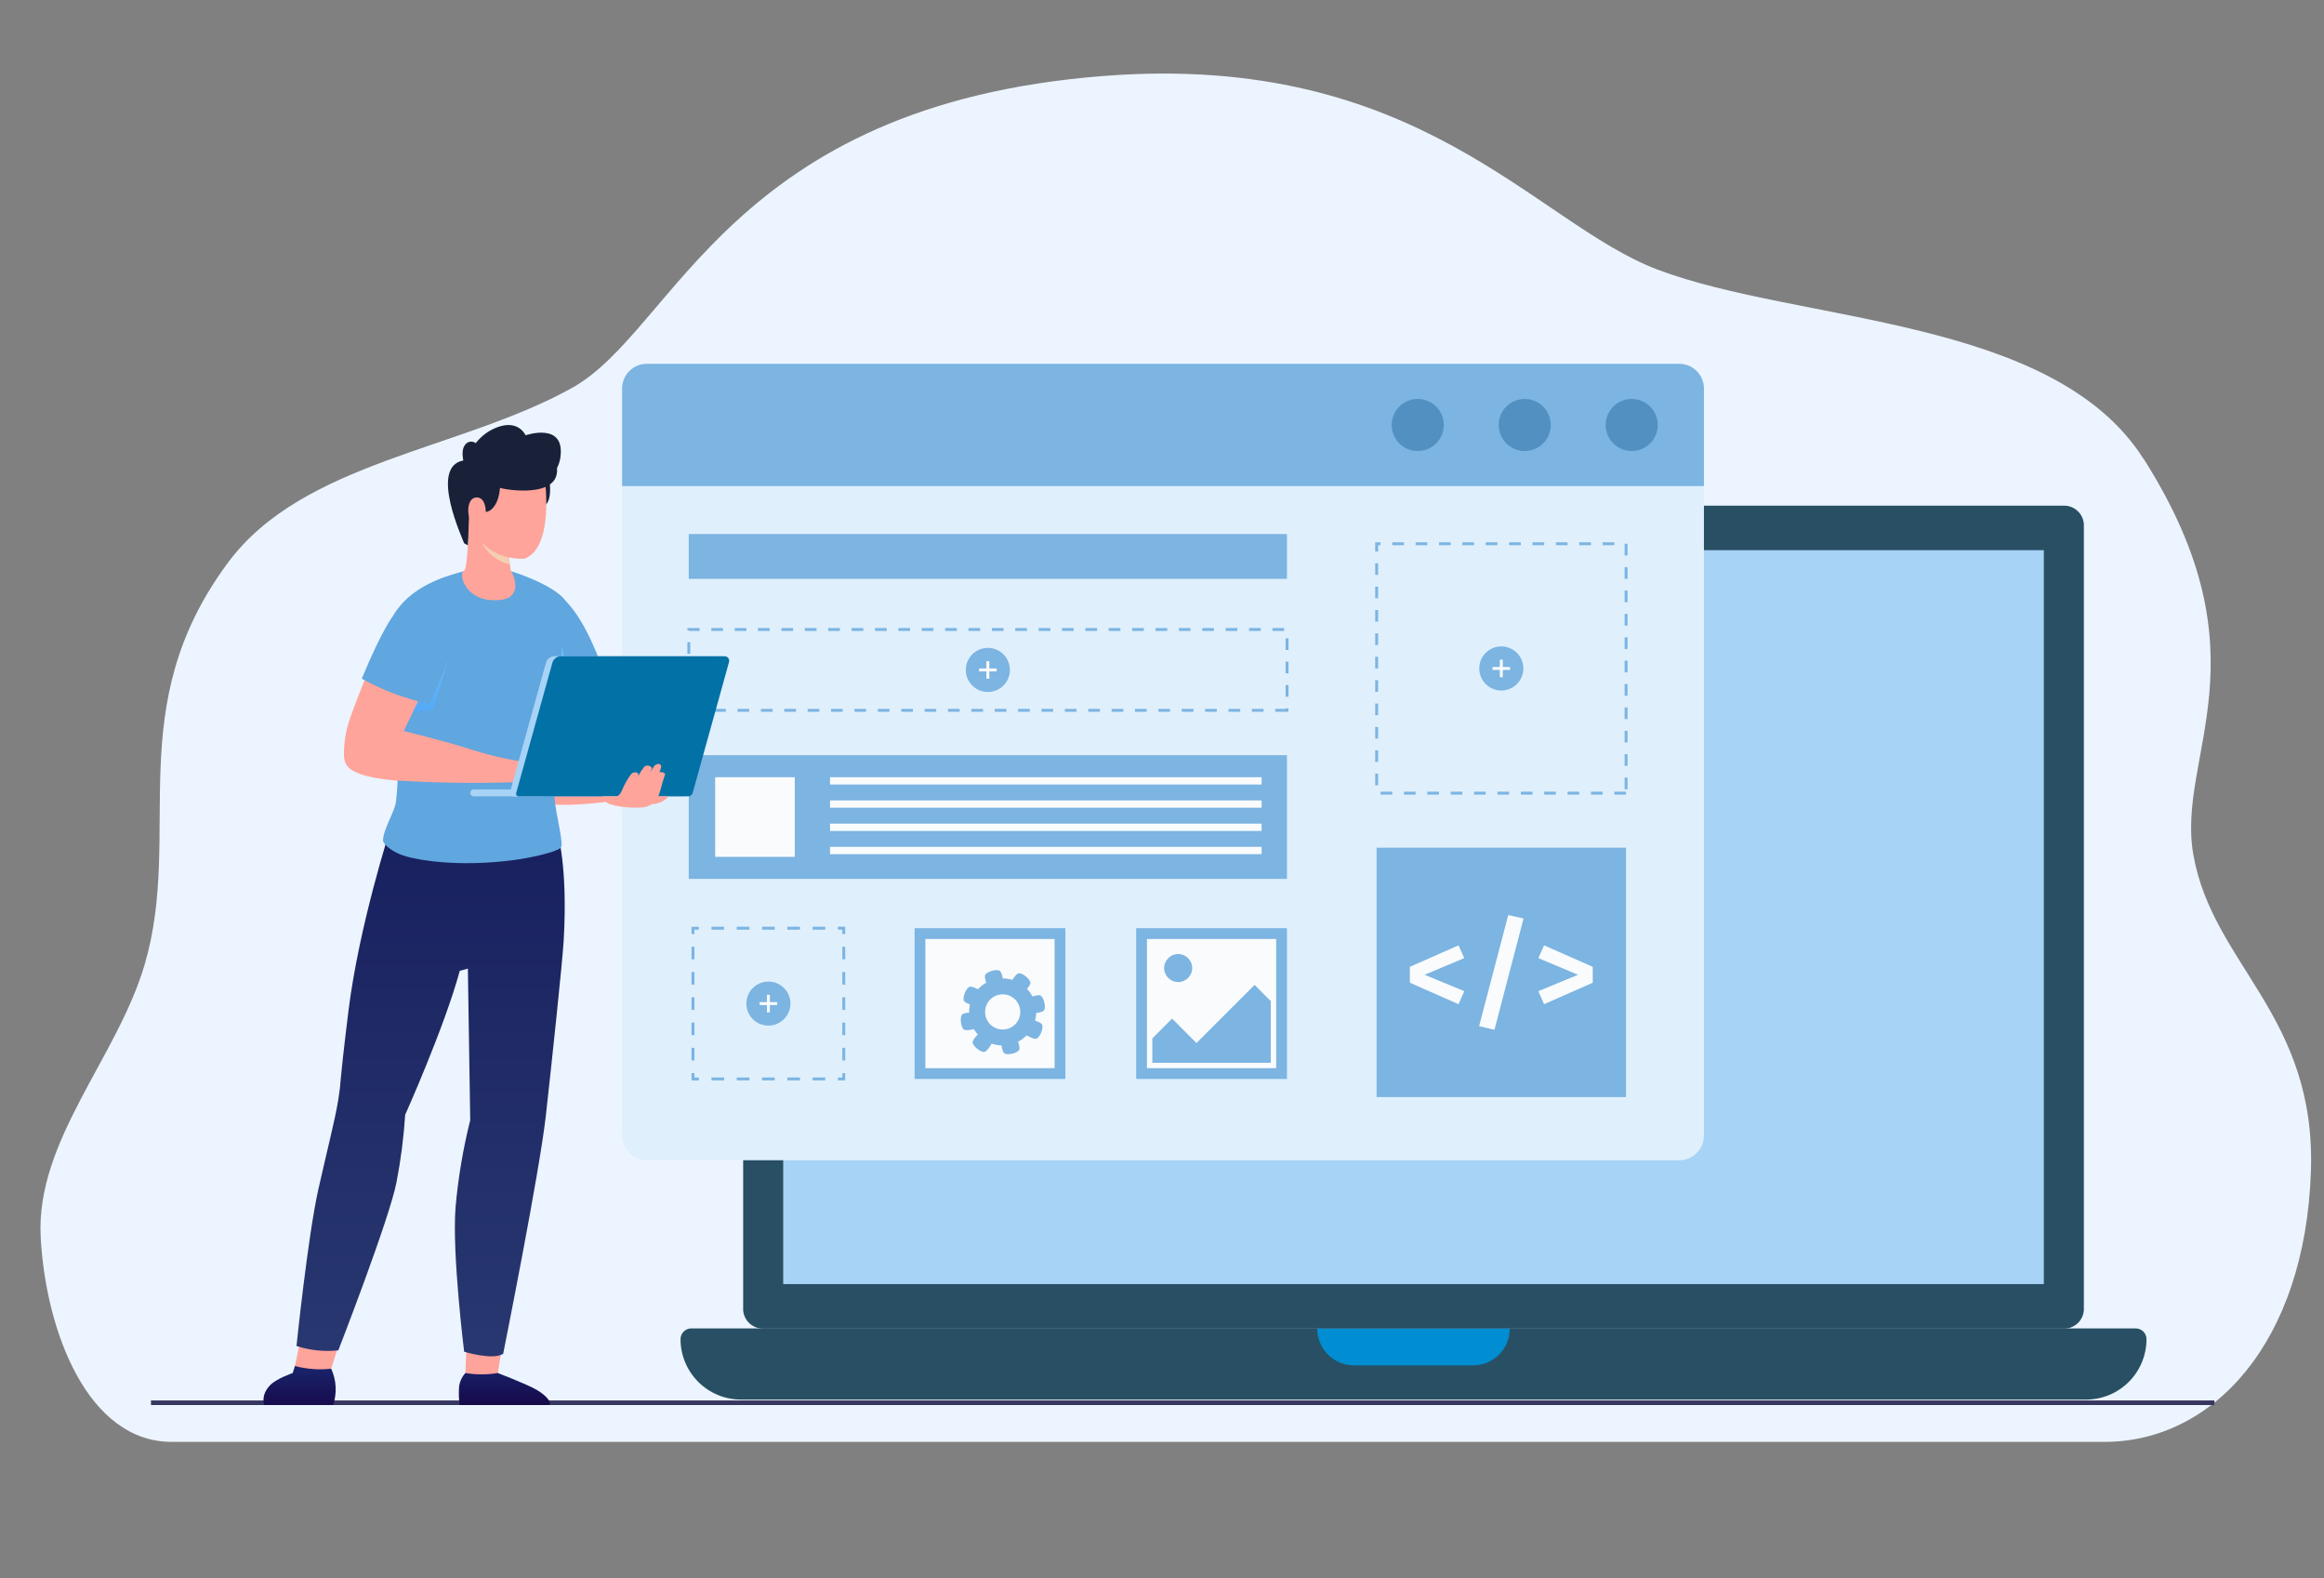 <svg width="632" height="429" viewBox="0 0 632 429" fill="none" xmlns="http://www.w3.org/2000/svg">
<rect x="0" y="0" width="632" height="429" fill="#808080" stroke="none"/>
<g clip-path="url(#clip0_2368_1009)">
<path d="M582.919 124.745C558.285 85.991 489.239 87.855 450.729 73.282C417.359 60.667 385.994 13.953 300.082 20.654C198.228 28.594 183.773 89.753 155.582 105.446C125.121 122.411 82.549 125.439 62.118 152.806C32.753 192.156 49.847 226.36 39.355 262.168C31.931 287.54 9.623 310.141 11.067 336.44C12.49 362.149 23.921 392 46.728 392H572.284C601.628 392 626.928 365.143 628.447 318.304C629.809 275.92 601.735 262.317 596.467 232.345C591.74 205.437 617.254 178.702 582.951 124.735" fill="#ECF4FF"/>
<g clip-path="url(#clip1_2368_1009)">
<path d="M602.19 380.727H41.059V381.979H602.19V380.727Z" fill="#373660"/>
<path d="M566.698 356.135C566.613 357.556 565.969 358.886 564.907 359.835C563.844 360.784 562.45 361.274 561.027 361.199H207.768C206.346 361.274 204.952 360.783 203.889 359.835C202.827 358.886 202.183 357.556 202.098 356.135V142.537C202.183 141.115 202.827 139.785 203.889 138.837C204.952 137.888 206.346 137.398 207.768 137.472H561.029C562.451 137.397 563.846 137.887 564.908 138.836C565.971 139.785 566.614 141.115 566.699 142.537L566.698 356.135Z" fill="#284F63"/>
<path d="M555.81 349.086C555.811 349.088 555.811 349.091 555.81 349.094L555.805 349.095L555.801 349.094H213C212.997 349.094 212.994 349.093 212.992 349.091C212.99 349.089 212.989 349.086 212.988 349.083V149.582H555.812L555.81 349.086Z" fill="#A7D3F6"/>
<path d="M567.29 380.495H201.51C197.15 380.495 192.969 378.764 189.886 375.683C186.803 372.601 185.071 368.422 185.07 364.064C185.07 363.291 185.378 362.549 185.925 362.002C186.472 361.456 187.214 361.148 187.987 361.148H580.812C581.586 361.148 582.328 361.456 582.875 362.002C583.422 362.549 583.729 363.291 583.729 364.064C583.729 368.422 581.997 372.602 578.914 375.683C575.831 378.765 571.65 380.496 567.29 380.497V380.495Z" fill="#284F63"/>
<path d="M410.589 361.203V361.211C410.589 363.861 409.536 366.403 407.662 368.277C405.787 370.15 403.244 371.203 400.593 371.203H368.21C365.557 371.203 363.013 370.149 361.137 368.274C359.261 366.398 358.207 363.855 358.207 361.203" fill="#008DD1"/>
<path d="M463.374 105.632V308.712C463.374 310.493 462.668 312.2 461.41 313.46C460.152 314.721 458.445 315.43 456.663 315.434H175.904C174.121 315.433 172.411 314.725 171.15 313.464C169.889 312.204 169.18 310.495 169.18 308.712V105.632C169.178 104.749 169.352 103.874 169.689 103.058C170.027 102.242 170.522 101.5 171.146 100.876C171.771 100.252 172.513 99.757 173.329 99.419C174.146 99.082 175.021 98.909 175.904 98.91H456.666C457.548 98.91 458.422 99.084 459.237 99.422C460.052 99.76 460.793 100.255 461.416 100.88C462.04 101.504 462.534 102.245 462.87 103.06C463.207 103.876 463.379 104.75 463.377 105.632H463.374Z" fill="#DFF0FC"/>
<path d="M463.374 105.632V132.153H169.18V105.632C169.178 104.749 169.352 103.874 169.689 103.058C170.027 102.242 170.522 101.5 171.146 100.876C171.771 100.252 172.513 99.757 173.329 99.419C174.146 99.082 175.021 98.909 175.904 98.91H456.666C457.548 98.91 458.422 99.084 459.237 99.422C460.052 99.76 460.793 100.255 461.416 100.88C462.04 101.504 462.534 102.245 462.87 103.06C463.207 103.876 463.379 104.75 463.377 105.632H463.374Z" fill="#7CB4E2"/>
<path d="M450.82 115.537C450.82 116.937 450.405 118.306 449.627 119.471C448.848 120.635 447.742 121.543 446.448 122.079C445.153 122.615 443.729 122.756 442.355 122.483C440.981 122.209 439.718 121.535 438.728 120.545C437.737 119.555 437.062 118.293 436.789 116.92C436.515 115.546 436.655 114.122 437.191 112.828C437.728 111.534 438.636 110.429 439.8 109.65C440.965 108.872 442.335 108.457 443.736 108.457C445.615 108.457 447.416 109.203 448.745 110.531C450.073 111.858 450.82 113.659 450.82 115.537Z" fill="#5390C2"/>
<path d="M421.726 115.537C421.726 116.937 421.311 118.306 420.533 119.471C419.755 120.635 418.648 121.543 417.354 122.079C416.059 122.615 414.635 122.756 413.261 122.482C411.886 122.209 410.624 121.535 409.633 120.545C408.643 119.554 407.968 118.292 407.695 116.919C407.421 115.545 407.562 114.121 408.098 112.828C408.634 111.534 409.542 110.428 410.708 109.65C411.873 108.872 413.242 108.457 414.644 108.457C416.522 108.457 418.323 109.203 419.651 110.531C420.98 111.859 421.726 113.659 421.726 115.537Z" fill="#5390C2"/>
<path d="M392.632 115.537C392.633 116.937 392.217 118.306 391.439 119.471C390.661 120.635 389.554 121.543 388.26 122.079C386.966 122.615 385.541 122.756 384.167 122.482C382.793 122.209 381.53 121.535 380.54 120.545C379.549 119.554 378.874 118.292 378.601 116.919C378.328 115.545 378.468 114.121 379.004 112.828C379.541 111.534 380.449 110.428 381.614 109.65C382.779 108.872 384.149 108.457 385.55 108.457C387.428 108.457 389.229 109.203 390.558 110.531C391.886 111.859 392.632 113.659 392.632 115.537Z" fill="#5390C2"/>
<path d="M349.979 252.344H308.977V293.328H349.979V252.344Z" fill="#7CB4E2"/>
<path d="M347.051 255.27H311.906V290.399H347.051V255.27Z" fill="#F9FBFC"/>
<path d="M320.397 266.982C322.5 266.982 324.205 265.279 324.205 263.177C324.205 261.075 322.5 259.371 320.397 259.371C318.294 259.371 316.59 261.075 316.59 263.177C316.59 265.279 318.294 266.982 320.397 266.982Z" fill="#7CB4E2"/>
<path d="M345.587 272.17V288.892L345.424 288.936H313.371V282.305L318.739 276.922L325.37 283.57L341.185 267.762L345.587 272.17Z" fill="#7CB4E2"/>
<path d="M289.721 252.344H248.719V293.328H289.721V252.344Z" fill="#7CB4E2"/>
<path d="M286.793 255.27H251.648V290.399H286.793V255.27Z" fill="#F9FBFC"/>
<path d="M442.184 230.461H374.355V298.26H442.184V230.461Z" fill="#7CB4E2"/>
<path d="M349.98 145.184H187.297V157.366H349.98V145.184Z" fill="#7CB4E2"/>
<path d="M442.186 216.024H439.007V215.231H442.186V216.024ZM435.828 216.024H432.649V215.231H435.834L435.828 216.024ZM429.471 216.024H426.292V215.231H429.471V216.024ZM423.114 216.024H419.936V215.231H423.115L423.114 216.024ZM416.756 216.024H413.577V215.231H416.756V216.024ZM410.399 216.024H407.221V215.231H410.397L410.399 216.024ZM404.042 216.024H400.864V215.231H404.042V216.024ZM397.684 216.024H394.505V215.231H397.678L397.684 216.024ZM391.327 216.024H388.149V215.231H391.327V216.024ZM384.97 216.024H381.79V215.231H384.97V216.024ZM378.612 216.024H375.434V215.231H378.612V216.024ZM442.599 214.57H441.804V211.391H442.599V214.57ZM374.771 213.507H373.977V210.33H374.771V213.507ZM442.599 208.211H441.804V205.034H442.599V208.211ZM374.771 207.151H373.977V203.976H374.771V207.151ZM442.599 201.857H441.804V198.678H442.599V201.857ZM374.771 200.797H373.977V197.62H374.771V200.797ZM442.599 195.501H441.804V192.324H442.599V195.501ZM374.771 194.441H373.977V191.263H374.771V194.441ZM442.599 189.144H441.804V185.967H442.599V189.144ZM374.771 188.084H373.977V184.907H374.771V188.084ZM442.599 182.788H441.804V179.611H442.599V182.788ZM374.771 181.728H373.977V178.551H374.771V181.728ZM442.599 176.431H441.804V173.254H442.599V176.431ZM374.771 175.372H373.977V172.194H374.771V175.372ZM442.599 170.076H441.804V166.899H442.599V170.076ZM374.771 169.014H373.977V165.838H374.771V169.014ZM442.599 163.717H441.804V160.54H442.599V163.717ZM374.771 162.658H373.977V159.481H374.771V162.658ZM442.599 157.362H441.804V154.185H442.599V157.362ZM374.771 156.302H373.977V153.125H374.771V156.302ZM442.599 151.006H441.804V147.829H442.599V151.006ZM374.771 149.945H373.977V147.43H375.434V148.227H374.771V149.945ZM439.008 148.227H435.834V147.433H439.012L439.008 148.227ZM432.647 148.227H429.468V147.433H432.647V148.227ZM426.29 148.227H423.115V147.433H426.294L426.29 148.227ZM419.933 148.227H416.755V147.433H419.933V148.227ZM413.576 148.227H410.397V147.433H413.575L413.576 148.227ZM407.219 148.227H404.041V147.433H407.219V148.227ZM400.861 148.227H397.678V147.433H400.857L400.861 148.227ZM394.505 148.227H391.326V147.433H394.505V148.227ZM388.146 148.227H384.968V147.433H388.146V148.227ZM381.79 148.227H378.611V147.433H381.79V148.227Z" fill="#7CB4E2"/>
<path d="M349.98 205.301H187.297V238.936H349.98V205.301Z" fill="#7CB4E2"/>
<path d="M216.145 211.293H194.484V232.945H216.145V211.293Z" fill="#F9FBFC"/>
<path d="M343.091 211.293H225.715V213.279H343.091V211.293Z" fill="#F9FBFC"/>
<path d="M343.091 223.918H225.715V225.904H343.091V223.918Z" fill="#F9FBFC"/>
<path d="M343.091 217.605H225.715V219.592H343.091V217.605Z" fill="#F9FBFC"/>
<path d="M343.091 230.23H225.715V232.217H343.091V230.23Z" fill="#F9FBFC"/>
<path d="M229.855 293.728H227.871V292.934H229.064V291.742H229.858L229.855 293.728Z" fill="#7CB4E2"/>
<path d="M224.43 293.728H220.992V292.934H224.43V293.728ZM217.552 293.728H214.115V292.934H217.552V293.728ZM210.675 293.728H207.242V292.934H210.679L210.675 293.728ZM203.799 293.728H200.358V292.934H203.796L203.799 293.728ZM196.922 293.728H193.484V292.934H196.922V293.728Z" fill="#7CB4E2"/>
<path d="M190.046 293.729H188.062V291.746H188.857V292.938H190.05L190.046 293.729Z" fill="#7CB4E2"/>
<path d="M188.852 288.302H188.059V284.862H188.852V288.302ZM188.852 281.428H188.059V277.993H188.852V281.428ZM188.852 274.554H188.059V271.118H188.852V274.554ZM188.852 267.68H188.059V264.244H188.852V267.68ZM188.852 260.806H188.059V257.371H188.852V260.806Z" fill="#7CB4E2"/>
<path d="M188.853 253.936H188.059V251.953H190.042V252.747H188.85L188.853 253.936Z" fill="#7CB4E2"/>
<path d="M224.43 252.743H220.992V251.949H224.43V252.743ZM217.552 252.743H214.115V251.949H217.552V252.743ZM210.676 252.743H207.242V251.949H210.68L210.676 252.743ZM203.799 252.743H200.358V251.949H203.796L203.799 252.743ZM196.922 252.743H193.484V251.949H196.922V252.743Z" fill="#7CB4E2"/>
<path d="M229.854 253.935H229.06V252.743H227.867V251.949H229.851L229.854 253.935Z" fill="#7CB4E2"/>
<path d="M229.857 288.302H229.062V284.862H229.857V288.302ZM229.857 281.428H229.062V277.993H229.857V281.428ZM229.857 274.554H229.062V271.118H229.857V274.554ZM229.857 267.68H229.062V264.244H229.857V267.68ZM229.857 260.806H229.062V257.371H229.857V260.806Z" fill="#7CB4E2"/>
<path d="M214.953 272.839C214.953 274.024 214.601 275.182 213.943 276.168C213.284 277.153 212.348 277.921 211.253 278.374C210.157 278.828 208.952 278.946 207.789 278.715C206.627 278.484 205.559 277.913 204.72 277.076C203.882 276.238 203.311 275.17 203.08 274.008C202.849 272.846 202.967 271.641 203.421 270.546C203.875 269.451 204.643 268.516 205.629 267.857C206.614 267.199 207.773 266.848 208.959 266.848C210.549 266.848 212.073 267.479 213.197 268.602C214.321 269.726 214.953 271.25 214.953 272.839Z" fill="#7CB4E2"/>
<path d="M209.357 270.457H208.562V275.225H209.357V270.457Z" fill="#F9FBFC"/>
<path d="M211.344 272.441H206.574V273.236H211.344V272.441Z" fill="#F9FBFC"/>
<path d="M350.38 193.515H346.803V192.72H349.589V192.586H350.383L350.38 193.515ZM343.624 193.515H340.445V192.72H343.623L343.624 193.515ZM337.266 193.515H334.088V192.72H337.266V193.515ZM330.906 193.515H327.727V192.72H330.906V193.515ZM324.549 193.515H321.371V192.72H324.549V193.515ZM318.192 193.515H315.014V192.72H318.192V193.515ZM311.835 193.515H308.655V192.72H311.835V193.515ZM305.475 193.515H302.296V192.72H305.475V193.515ZM299.118 193.515H295.94V192.72H299.118V193.515ZM292.761 193.515H289.579V192.72H292.758L292.761 193.515ZM286.403 193.515H283.225V192.72H286.403V193.515ZM280.046 193.515H276.868V192.72H280.046V193.515ZM273.688 193.515H270.51V192.72H273.688V193.515ZM267.331 193.515H264.153V192.72H267.328L267.331 193.515ZM260.971 193.515H257.793V192.72H260.971V193.515ZM254.613 193.515H251.435V192.72H254.609L254.613 193.515ZM248.256 193.515H245.078V192.72H248.256V193.515ZM241.898 193.515H238.717V192.72H241.891L241.898 193.515ZM235.538 193.515H232.359V192.72H235.538V193.515ZM229.181 193.515H225.999V192.72H229.173L229.181 193.515ZM222.823 193.515H219.644V192.72H222.823V193.515ZM216.466 193.515H213.285V192.72H216.466V193.515ZM210.106 193.515H206.927V192.72H210.106V193.515ZM203.749 193.515H200.57V192.72H203.749V193.515ZM197.392 193.515H194.213V192.72H197.392V193.515ZM191.034 193.515H187.855V192.72H191.034V193.515ZM187.721 190.469H186.927V187.292H187.721V190.469ZM350.405 189.409H349.611V186.232H350.405V189.409ZM187.721 184.115H186.927V180.938H187.721V184.115ZM350.405 183.053H349.611V179.876H350.405V183.053ZM187.716 177.76H186.922V174.583H187.716V177.76ZM350.4 176.7H349.607V173.523H350.4V176.7ZM349.208 171.535H346.029V170.742H349.208V171.535ZM342.851 171.535H339.671V170.742H342.85L342.851 171.535ZM336.494 171.535H333.315V170.742H336.494V171.535ZM330.136 171.535H326.953V170.742H330.133L330.136 171.535ZM323.775 171.535H320.597V170.742H323.775V171.535ZM317.419 171.535H314.234V170.742H317.413L317.419 171.535ZM311.061 171.535H307.882V170.742H311.061V171.535ZM304.704 171.535H301.495V170.742H304.673L304.704 171.535ZM298.346 171.535H295.167V170.742H298.346V171.535ZM291.989 171.535H288.809V170.742H291.988L291.989 171.535ZM285.632 171.535H282.453V170.742H285.632V171.535ZM279.274 171.535H276.095V170.742H279.274V171.535ZM272.916 171.535H269.737V170.742H272.916V171.535ZM266.559 171.535H263.38V170.742H266.559V171.535ZM260.202 171.535H257.024V170.742H260.202V171.535ZM253.842 171.535H250.663V170.742H253.842V171.535ZM247.484 171.535H244.305V170.742H247.484V171.535ZM241.127 171.535H237.948V170.742H241.127V171.535ZM234.769 171.535H231.588V170.742H234.773L234.769 171.535ZM228.408 171.535H225.229V170.742H228.407L228.408 171.535ZM222.05 171.535H218.872V170.742H222.055L222.05 171.535ZM215.693 171.535H212.515V170.742H215.693V171.535ZM209.337 171.535H206.113V170.742H209.293L209.337 171.535ZM202.976 171.535H199.798V170.742H202.976V171.535ZM196.619 171.535H193.441V170.742H196.618L196.619 171.535ZM190.261 171.535H187.344V171.405H186.946V170.742H190.259L190.261 171.535Z" fill="#7CB4E2"/>
<path d="M268.644 188.122C271.955 188.122 274.639 185.439 274.639 182.129C274.639 178.82 271.955 176.137 268.644 176.137C265.333 176.137 262.648 178.82 262.648 182.129C262.648 185.439 265.333 188.122 268.644 188.122Z" fill="#7CB4E2"/>
<path d="M269.041 179.746H268.246V184.513H269.041V179.746Z" fill="#F9FBFC"/>
<path d="M271.028 181.73H266.258V182.525H271.028V181.73Z" fill="#F9FBFC"/>
<path d="M408.272 187.723C411.584 187.723 414.268 185.04 414.268 181.731C414.268 178.421 411.584 175.738 408.272 175.738C404.961 175.738 402.277 178.421 402.277 181.731C402.277 185.04 404.961 187.723 408.272 187.723Z" fill="#7CB4E2"/>
<path d="M408.67 179.348H407.875V184.114H408.67V179.348Z" fill="#F9FBFC"/>
<path d="M410.654 181.332H405.887V182.126H410.654V181.332Z" fill="#F9FBFC"/>
<path d="M398.199 260.479L387.422 265.003L398.199 269.461L396.646 273.007L383.402 267.163V262.841L396.646 257L398.199 260.479Z" fill="#F9FBFC"/>
<path d="M414.322 249.708L406.415 279.965L402.227 278.985L410.161 248.762L414.322 249.708Z" fill="#F9FBFC"/>
<path d="M433.141 262.844V267.166L419.898 273.009L418.345 269.464L429.122 265.006L418.344 260.482L419.897 257.004L433.141 262.844Z" fill="#F9FBFC"/>
<path d="M270.343 266.294C268.6 266.754 267.032 267.721 265.839 269.072C264.645 270.423 263.879 272.097 263.637 273.883C263.395 275.669 263.689 277.486 264.48 279.106C265.272 280.725 266.526 282.073 268.085 282.98C269.643 283.887 271.435 284.311 273.235 284.2C275.034 284.088 276.76 283.446 278.195 282.354C279.629 281.262 280.707 279.769 281.293 278.065C281.879 276.36 281.946 274.52 281.485 272.778C280.868 270.441 279.347 268.445 277.258 267.229C275.168 266.014 272.681 265.677 270.343 266.294ZM273.896 279.737C272.98 279.979 272.012 279.944 271.115 279.636C270.219 279.328 269.434 278.762 268.859 278.008C268.285 277.254 267.947 276.347 267.888 275.401C267.83 274.455 268.053 273.513 268.53 272.694C269.007 271.875 269.716 271.216 270.568 270.8C271.42 270.384 272.376 270.23 273.315 270.357C274.255 270.484 275.135 270.887 275.846 271.514C276.556 272.141 277.065 272.965 277.307 273.881C277.468 274.49 277.507 275.124 277.423 275.747C277.338 276.371 277.132 276.972 276.815 277.515C276.498 278.059 276.078 278.535 275.577 278.916C275.076 279.298 274.505 279.577 273.896 279.737Z" fill="#7CB4E2"/>
<path d="M272.932 267.803L268.957 268.853C268.957 268.853 267.441 265.866 267.941 265.004C268.458 264.118 271.092 263.349 271.908 263.954C272.719 264.544 272.932 267.803 272.932 267.803Z" fill="#7CB4E2"/>
<path d="M276.155 281.52L272.188 282.569C272.188 282.569 272.344 285.914 273.203 286.418C274.091 286.935 276.757 286.301 277.176 285.368C277.579 284.457 276.155 281.52 276.155 281.52Z" fill="#7CB4E2"/>
<path d="M267.386 269.807L265.786 273.59C265.786 273.59 262.494 272.963 262.12 272.04C261.735 271.09 262.735 268.541 263.719 268.259C264.676 267.982 267.386 269.807 267.386 269.807Z" fill="#7CB4E2"/>
<path d="M265.657 275.386L266.044 279.475C266.044 279.475 262.848 280.484 262.077 279.85C261.287 279.197 260.956 276.479 261.691 275.761C262.408 275.066 265.657 275.386 265.657 275.386Z" fill="#7CB4E2"/>
<path d="M280.012 275.551L279.125 271.542C279.125 271.542 282.175 270.143 283.011 270.683C283.876 271.233 284.537 273.891 283.897 274.692C283.277 275.47 280.012 275.551 280.012 275.551Z" fill="#7CB4E2"/>
<path d="M274.531 267.789L277.79 270.287C277.79 270.287 280.343 268.118 280.214 267.129C280.08 266.111 277.952 264.388 276.955 264.628C275.986 264.864 274.531 267.789 274.531 267.789Z" fill="#7CB4E2"/>
<path d="M270.185 282.797L266.926 280.297C266.926 280.297 264.37 282.466 264.501 283.452C264.636 284.47 266.765 286.193 267.762 285.95C268.729 285.721 270.185 282.797 270.185 282.797Z" fill="#7CB4E2"/>
<path d="M278.145 280.831L279.744 277.051C279.744 277.051 283.036 277.676 283.412 278.599C283.797 279.549 282.798 282.097 281.812 282.382C280.853 282.654 278.145 280.831 278.145 280.831Z" fill="#7CB4E2"/>
<path d="M127.018 361.859L126.559 373.279C126.559 373.279 131.512 375.37 135.38 373.279L137.169 362.22" fill="#FFA49A"/>
<path d="M82.987 358.121L80.133 371.709C80.133 371.709 85.629 374.409 89.924 372.555L93.463 361.276" fill="#FFA49A"/>
<path d="M124.995 381.98H149.111C149.18 381.981 149.248 381.967 149.311 381.938C149.374 381.91 149.43 381.868 149.474 381.815C149.519 381.763 149.551 381.701 149.569 381.634C149.587 381.567 149.59 381.497 149.577 381.43C149.356 380.435 147.933 378.864 145.199 377.444C142.365 375.973 135.381 373.273 135.381 373.273C132.458 373.765 129.474 373.765 126.551 373.273C125.667 374.251 125.082 375.461 124.866 376.761C124.72 378.5 124.763 380.25 124.995 381.98Z" fill="url(#paint0_linear_2368_1009)"/>
<path d="M106.187 225.211C106.187 225.211 97.614 251.629 94.743 274.984C91.871 298.338 92.951 292.915 92.002 298.914C91.147 304.322 89.085 312.136 86.57 323.361C83.709 336.128 80.629 365.932 80.629 365.932C84.294 367.119 88.169 367.521 92.001 367.11C92.001 367.11 105.872 331.468 107.819 321.436C109 315.367 109.791 309.229 110.189 303.059C110.189 303.059 120.905 279.175 125.025 263.946L127.235 263.324L127.875 304.543C125.923 312.326 124.589 320.251 123.887 328.245C122.885 340.7 126.227 367.489 126.227 367.489C126.227 367.489 134.143 369.892 136.838 368.033C136.838 368.033 146.698 318.877 148.431 303.378C150.013 289.235 152.944 261.656 153.287 255.778C154.494 235.064 151.526 226.216 151.526 226.216L106.187 225.211Z" fill="url(#paint1_linear_2368_1009)"/>
<path d="M90.069 372.1C86.764 372.464 83.421 372.216 80.207 371.367L79.596 373.275C79.596 373.275 75.087 374.811 73.366 376.674C70.751 379.506 71.907 381.982 71.907 381.982H90.595C91.676 378.74 91.488 375.209 90.069 372.1Z" fill="url(#paint2_linear_2368_1009)"/>
<path d="M164.804 218.003C164.804 218.003 155.41 219.254 150.065 218.647C143.881 217.947 149.618 212.059 149.618 212.059L164.141 215.558L164.804 218.003Z" fill="#FFA49A"/>
<path d="M150.863 191.516C151.821 191.283 152.736 191.037 153.611 190.777C162.605 188.134 165.1 184.981 165.1 184.981C159.455 169.154 155.882 165.598 153.237 162.683C148.371 157.318 152.047 174.463 152.612 174.769L150.863 191.516Z" fill="#60A6DF"/>
<path style="mix-blend-mode:multiply" d="M152.827 175.844L154.896 185.417L149.898 184.168L152.827 175.844Z" fill="url(#paint3_linear_2368_1009)"/>
<path d="M107.67 218.041C107.363 220.599 104.14 225.616 104.16 228.552C104.16 229.258 106.584 232.276 112.748 233.367C112.748 233.367 123.723 235.994 140.072 233.776C143.869 233.26 150.984 231.777 152.468 230.51C153.489 229.637 151.119 221.617 150.752 216.501C149.897 204.636 151.959 201.913 152.106 191.761C152.106 191.508 152.119 191.255 152.119 191.003C152.385 175.35 153.97 167.523 153.237 162.687C149.608 158.634 139.591 155.448 138.951 155.316C138.925 155.303 128.409 155.236 126.116 155.316C120.866 156.664 111.581 159.453 106.957 167.322C107.211 173.61 106.804 181.249 107.564 191.04C107.699 192.512 108.99 207.131 107.67 218.041Z" fill="#60A6DF"/>
<path d="M149.483 131.215C149.483 131.215 150.273 136.669 147.733 137.667L146.734 131.63" fill="#192139"/>
<path d="M136.225 163.074C142.378 162.335 139.616 156.069 138.959 155.238L138.951 155.248C138.951 155.248 137.928 148.574 137.845 148.25L127.408 143.695C127.408 143.695 127.167 155.09 126.124 155.242C124.533 155.992 126.656 164.212 136.225 163.074Z" fill="#FFA49A"/>
<path style="mix-blend-mode:multiply" d="M131.035 147.492C131.786 148.989 132.861 150.3 134.182 151.329C135.504 152.358 137.039 153.079 138.674 153.44L137.847 148.249L131.035 147.492Z" fill="url(#paint4_linear_2368_1009)"/>
<path d="M148.236 130.96C148.236 130.96 150.598 148.933 142.665 151.884C142.665 151.884 134.766 152.628 130.162 146.44C128.836 144.656 127.159 144.256 126.613 142.102C125.724 138.603 124.47 132.153 126.07 128.265C128.352 122.729 148.02 117.478 148.236 130.96Z" fill="#FFA49A"/>
<path d="M142.933 118.337C142.933 118.337 141.086 114.064 135.394 116.094C133.009 116.946 130.921 118.467 129.379 120.476C129.142 120.297 128.869 120.172 128.579 120.109C128.288 120.046 127.988 120.048 127.698 120.112C127.408 120.177 127.135 120.305 126.9 120.485C126.664 120.666 126.47 120.895 126.332 121.158C125.381 122.448 125.99 125.189 125.99 125.189C116.528 126.923 126.082 147.011 126.197 147.663L127.208 148.255C127.476 145.315 127.391 142.626 127.558 140.573C127.608 139.951 128.593 139.592 128.823 139.156C130.683 139.466 132.514 139.44 133.566 138.543C135.415 136.969 135.79 134.38 135.984 132.631C137.734 133.224 152.185 135.504 151.477 127.266C151.878 126.457 152.168 125.597 152.34 124.71C154.045 114.481 142.933 118.337 142.933 118.337Z" fill="#192139"/>
<path d="M130.679 143.084C127.1 144.456 125.982 135.649 129.38 135.26C131.957 134.963 132.064 138.558 132.064 138.558C132.064 138.558 132.723 142.302 130.679 143.084Z" fill="#FFA49A"/>
<path style="mix-blend-mode:multiply" d="M121.945 179.344L117.826 192.912L109.496 194.078L121.945 179.344Z" fill="url(#paint5_linear_2368_1009)"/>
<path d="M95.212 195.221C97.932 187.537 101.103 180.021 104.71 172.711L118.638 180.704C118.638 180.704 113.317 191.317 109.79 198.739C113.193 199.569 121.982 201.771 128.714 203.94C134.071 205.642 139.581 206.819 145.166 207.453C144.935 209.115 144.812 210.791 144.798 212.468C133.105 213.011 121.391 212.953 109.704 212.296C106.146 212.194 102.61 211.706 99.157 210.841C95.901 209.722 93.688 208.845 93.537 205.445C93.494 201.965 94.061 198.505 95.212 195.221Z" fill="#FFA49A"/>
<path d="M128.826 216.502H148.12V214.613H128.826C128.575 214.614 128.336 214.713 128.159 214.89C127.982 215.067 127.883 215.307 127.883 215.557C127.883 215.681 127.907 215.804 127.954 215.918C128.001 216.033 128.071 216.137 128.158 216.225C128.246 216.312 128.35 216.382 128.464 216.43C128.579 216.477 128.702 216.502 128.826 216.502Z" fill="#A7D3F6"/>
<path d="M139.268 216.499H185.378C185.66 216.499 185.933 216.406 186.158 216.236C186.382 216.066 186.544 215.827 186.62 215.556L196.507 179.977C196.558 179.793 196.566 179.6 196.531 179.413C196.495 179.226 196.416 179.049 196.301 178.898C196.185 178.746 196.036 178.623 195.866 178.539C195.695 178.454 195.507 178.41 195.316 178.41H150.799C150.27 178.411 149.755 178.584 149.334 178.905C148.912 179.225 148.608 179.674 148.466 180.184L138.613 215.64C138.586 215.741 138.583 215.846 138.603 215.949C138.623 216.051 138.666 216.147 138.73 216.23C138.793 216.313 138.874 216.38 138.967 216.427C139.061 216.473 139.163 216.498 139.268 216.499Z" fill="#A7D3F6"/>
<path d="M141.018 216.499H187.129C187.411 216.498 187.684 216.406 187.908 216.236C188.132 216.066 188.294 215.827 188.37 215.556L198.257 179.977C198.308 179.793 198.316 179.6 198.281 179.413C198.245 179.226 198.166 179.05 198.051 178.898C197.936 178.747 197.787 178.624 197.616 178.539C197.446 178.454 197.258 178.41 197.067 178.41H152.549C152.02 178.411 151.505 178.584 151.084 178.905C150.662 179.225 150.358 179.674 150.216 180.184L140.363 215.64C140.336 215.741 140.333 215.846 140.353 215.949C140.373 216.051 140.416 216.147 140.48 216.23C140.543 216.313 140.624 216.38 140.717 216.427C140.811 216.473 140.913 216.498 141.018 216.499Z" fill="#0271A6"/>
<path d="M181.717 216.5C181.717 216.5 180.923 218.284 177.301 218.65L177.553 216.5H181.717Z" fill="#FFA49A"/>
<path d="M180.874 210.449C180.793 210.11 179.986 209.74 179.334 209.959C179.529 209.461 179.693 208.951 179.824 208.433C179.756 207.49 178.835 207.61 178.313 207.903C177.71 208.24 177.008 209.798 176.818 209.965C177.012 209.599 177.168 209.215 177.285 208.818C177.184 208.643 177.047 208.493 176.882 208.377C176.718 208.261 176.53 208.182 176.332 208.146C176.134 208.11 175.931 208.118 175.736 208.168C175.541 208.219 175.36 208.311 175.204 208.438C174.57 209.263 173.999 210.134 173.497 211.045C173.554 210.862 173.59 210.674 173.607 210.483C173.474 209.923 172.418 209.724 171.708 210.366C170.679 211.716 169.833 213.196 169.19 214.767C168.509 216.302 167.876 216.494 167.673 216.494H163.879C164.012 217.004 164.272 217.472 164.636 217.853C165 218.234 165.456 218.516 165.959 218.672C168.552 219.392 171.245 219.684 173.932 219.537C174.847 219.566 175.757 219.381 176.587 218.996C177.418 218.612 178.147 218.038 178.716 217.321C179.279 215.926 179.732 214.489 180.07 213.023C180.233 212.502 180.888 210.506 180.874 210.449Z" fill="#FFA49A"/>
<path d="M106.961 167.32C106.961 167.32 103.884 171.162 98.387 184.507C104.139 187.698 110.335 190.012 116.771 191.373C116.771 191.373 118.89 187.093 123.868 174.569" fill="#60A6DF"/>
</g>
</g>
<defs>
<linearGradient id="paint0_linear_2368_1009" x1="2.821" y1="366.326" x2="2.821" y2="383.643" gradientUnits="userSpaceOnUse">
<stop stop-color="#1A2F79"/>
<stop offset="1" stop-color="#160545"/>
</linearGradient>
<linearGradient id="paint1_linear_2368_1009" x1="558.43" y1="363.715" x2="558.43" y2="185.597" gradientUnits="userSpaceOnUse">
<stop stop-color="#283770"/>
<stop offset="1" stop-color="#141A5A"/>
</linearGradient>
<linearGradient id="paint2_linear_2368_1009" x1="58.339" y1="367.079" x2="58.339" y2="384.561" gradientUnits="userSpaceOnUse">
<stop stop-color="#1A2F79"/>
<stop offset="1" stop-color="#160545"/>
</linearGradient>
<linearGradient id="paint3_linear_2368_1009" x1="-12.586" y1="177.06" x2="-12.586" y2="188.021" gradientUnits="userSpaceOnUse">
<stop stop-color="#6EC4F7"/>
<stop offset="1" stop-color="#398EF6"/>
</linearGradient>
<linearGradient id="paint4_linear_2368_1009" x1="535.088" y1="146.243" x2="545.127" y2="158.153" gradientUnits="userSpaceOnUse">
<stop stop-color="#F4CFB3"/>
<stop offset="1" stop-color="#F2BB9B"/>
</linearGradient>
<linearGradient id="paint5_linear_2368_1009" x1="24.072" y1="172.345" x2="24.072" y2="215.339" gradientUnits="userSpaceOnUse">
<stop stop-color="#6EC4F7"/>
<stop offset="1" stop-color="#398EF6"/>
</linearGradient>
<clipPath id="clip0_2368_1009">
<rect width="632" height="429" fill="white"/>
</clipPath>
<clipPath id="clip1_2368_1009">
<rect width="665.091" height="288.081" fill="white" transform="translate(34.797 93.898)"/>
</clipPath>
</defs>
</svg>
